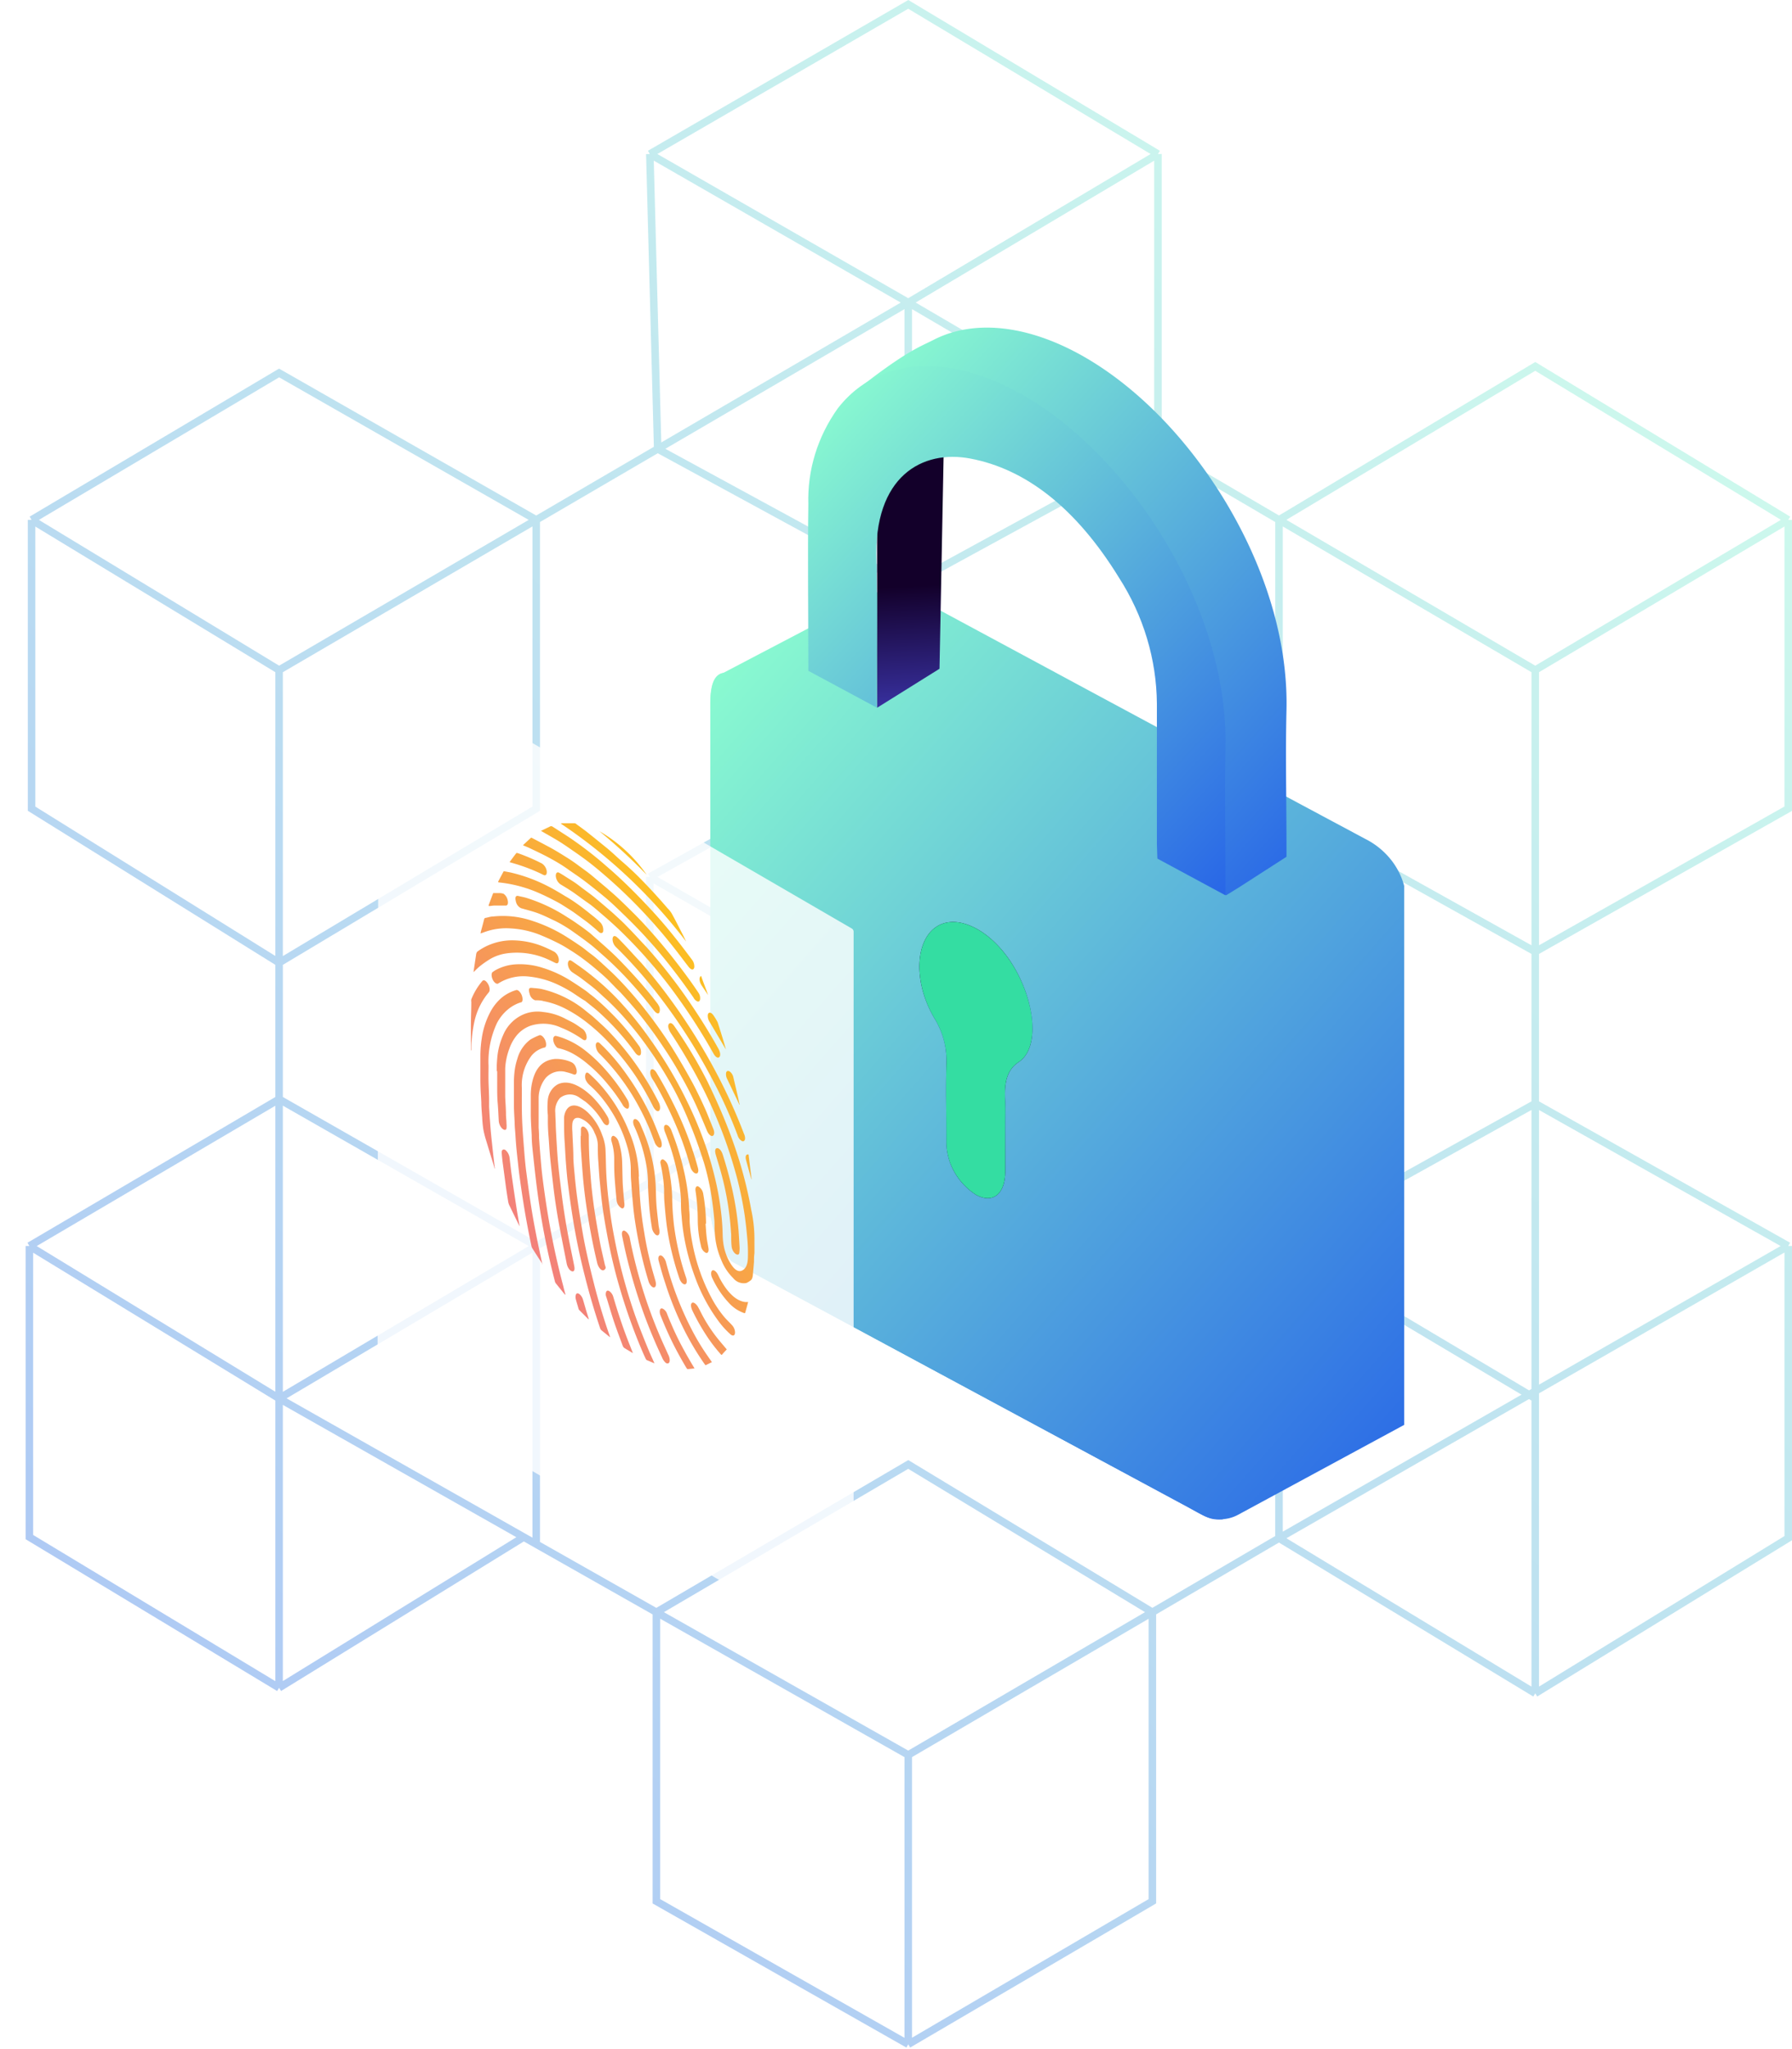 <svg xmlns="http://www.w3.org/2000/svg" width="238" height="272" fill="none" viewBox="0 0 238 272">
    <path stroke="url(#a)" d="M120.628 136.119v38.265m0-38.265l-34.323-19.717m34.323 19.717l33.164-19.717m-33.164 19.717l49.239 29.276m-49.239-29.276l-34.323 20.885m34.323 17.38l-34.323-17.38m34.323 17.38l33.164-18.256v-39.726m-67.487 40.602v-40.602m0 40.602l-15.088 8.391m15.088-48.993l34.323-19.133 33.164 19.133M203.9 185.63v39.143m0-39.143l-34.033-20.235M203.9 185.63v-39.142m0 78.285l-34.033-20.594m34.033 20.594l33.599-20.594v-38.784m-67.632 38.784v-38.784m0 38.784l67.632-38.784m-67.632 38.784l-16.818 9.828m16.818-48.612l34.033-18.907m33.599 18.907L203.9 146.488m0 0v-20.155m-83.272 106.619l-33.454-18.945m33.454 18.945v38.411m0-38.411l32.421-18.945M37.066 185.63v-39.726m0 39.726l34.151-20.235M37.066 185.63v38.412m0-38.412L3.902 165.395m33.164 20.235l32.496 18.403M37.066 88.943l34.151-19.936M37.066 88.944v38.85m0-38.85L4.192 69.007m116.436-28.845l33.164 19.428m-33.164-19.428l33.164-19.717m-33.164 19.717v37.536m0-37.536L87.348 59.59m33.28-19.428L86.305 20.445M203.9 88.944v37.389m0-37.39l-34.033-19.936M203.9 88.944l33.599-19.937M203.9 126.333l-34.033-18.987v-38.34m34.033 57.327l33.599-18.987v-38.34m-67.632 0L203.9 48.634l33.599 20.374m-67.632 0l-16.075-9.417m0 0V20.445m0 39.145l-33.164 18.108m33.164-57.253L120.628.582 86.305 20.445m0 0l1.043 39.145m33.28 18.108L87.348 59.59m0 0l-16.13 9.417m0 0v38.339l-34.152 20.448m34.151-58.787L37.066 49.509 4.192 69.008m32.874 58.787v18.11m0-18.11L4.192 107.346v-38.34m32.874 76.898l34.151 19.491m-34.151-19.491L3.902 165.395m67.315 0v39.575m-34.151 19.072L3.902 204.033v-38.638m33.164 58.647l32.496-20.009m0 0l1.655.937m0 0l15.957 9.037m0 0v38.37l33.454 18.986m-33.454-57.356l33.454-19.613 32.421 19.613m-32.421 57.356l32.421-18.986v-38.37" opacity=".4"/>
    <path fill="url(#b)" d="M133.51 149.581v5.873c0 3.026-1.603 4.358-3.863 3.163a8.744 8.744 0 0 1-2.956-3.158 8.172 8.172 0 0 1-1.004-4.107c0-3.314-.08-6.644 0-9.898a10.72 10.72 0 0 0-1.603-6.31c-2.805-4.783-2.532-10.246.257-12.108 2.789-1.861 7.357.394 10.275 5.237 2.917 4.843 3.478 10.866.689 12.697-1.603 1.06-1.956 2.755-1.795 5.252.064 1.165 0 2.24 0 3.359zm31.321-20.642a9.591 9.591 0 0 0-1.879-3.628 10.272 10.272 0 0 0-3.266-2.608 16506.882 16506.882 0 0 1-60.543-32.508c-3.415-1.846-4.809-.938-4.809 3.209v66.09c-.17 2.892.84 5.735 2.821 7.946l60.591 32.599c2.709 1.513 3.03 1.725 4.649 1.634.865-.363 2.436-48.883 2.436-72.734z"/>
    <path fill="url(#c)" d="M186.491 189.142v-71.554a9.558 9.558 0 0 0-1.878-3.622 10.233 10.233 0 0 0-3.267-2.598c-20.181-10.776-40.362-21.672-60.543-32.523-1.811-.984-3.03-1.15-3.783-.5L95.957 89.378c-1.073.303-1.602 1.513-1.602 4.026v66.09c-.163 2.894.852 5.736 2.837 7.946l62.514 33.658a5.027 5.027 0 0 0 2.341.574c.819 0 1.624-.197 2.34-.574l22.104-11.956z"/>
    <path fill="url(#d)" d="M133.51 149.582v5.872c0 3.026-1.603 4.358-3.863 3.163a8.753 8.753 0 0 1-2.956-3.158 8.181 8.181 0 0 1-1.003-4.107c0-3.314-.08-6.644 0-9.897a10.736 10.736 0 0 0-1.603-6.311c-2.805-4.783-2.533-10.246.256-12.108 2.789-1.861 7.358.394 10.275 5.237 2.917 4.843 3.479 10.866.689 12.697-1.603 1.06-1.955 2.755-1.795 5.252.064 1.165 0 2.24 0 3.36z"/>
    <path fill="#34DDA2" d="M133.51 149.582v5.872c0 3.026-1.603 4.358-3.863 3.163a8.753 8.753 0 0 1-2.956-3.158 8.181 8.181 0 0 1-1.003-4.107c0-3.314-.08-6.644 0-9.897a10.736 10.736 0 0 0-1.603-6.311c-2.805-4.783-2.533-10.246.256-12.108 2.789-1.861 7.358.394 10.275 5.237 2.917 4.843 3.479 10.866.689 12.697-1.603 1.06-1.955 2.755-1.795 5.252.064 1.165 0 2.24 0 3.36z" style="mix-blend-mode:multiply"/>
    <path fill="url(#e)" d="M159.207 115.439a46.003 46.003 0 0 0-2.709-5.887 55.973 55.973 0 0 0 0-8.839 33.283 33.283 0 0 0-1.603-7.567v-.696c-.865-11.441-8.928-23.836-18.385-30.722-6.518-4.79-14.313-7.78-22.522-8.642l-.705-.923c7.117-5.675 9.041-6.175 10.804-7.098 8.015-4.026 19.7-.257 30.023 10.276 9.201 9.399 17.103 24.306 16.751 38.955-.145 5.842 0 11.85 0 17.783v1.65l-.561.363-5.739 3.693-1.715 1.059a20.466 20.466 0 0 1-3.639-3.405z"/>
    <path fill="url(#f)" d="M125.37 58.096a76271.58 76271.58 0 0 1-.593 30.676l-8.288 5.176V61.577c2.42-2.133 5.573-3.369 8.881-3.481z"/>
    <path fill="url(#g)" d="M153.714 113.971l9.04 4.873v-1.665c0-5.932-.112-11.925 0-17.782.369-14.65-7.534-29.557-16.734-38.94-12.616-12.955-27.411-15.68-34.752-6.25-2.682 3.751-4.049 8.203-3.911 12.727-.097 7.053 0 14.196 0 21.309v.802l9.04 4.858v-1.77c0-5.873.161-11.67 0-17.647-.401-11.336 6.139-14.816 12.455-13.62 7.325 1.376 14.026 6.492 19.764 15.814 3.245 5.044 4.984 10.823 5.034 16.724v18.63l.064 1.937z"/>
    <path fill="#fff" d="M113.37 115.665v95.627a.473.473 0 0 1-.243.417.485.485 0 0 1-.487-.003l-62.249-36.275a.494.494 0 0 1-.247-.424l.118-95.406a.473.473 0 0 1 .245-.424.487.487 0 0 1 .496.011l62.12 36.063a.485.485 0 0 1 .247.414z" filter="url(#h)" opacity=".9"/>
    <path fill="url(#i)" d="M74.481 109.326c6.327 4.223 11.949 9.511 16.641 15.654l-.106-.225a26.145 26.145 0 0 0-.33-.683c-.173-.328-.34-.655-.508-.983a55.256 55.256 0 0 0-.973-1.843 3.597 3.597 0 0 0-.551-.688 76.844 76.844 0 0 0-3.721-4.044 39.018 39.018 0 0 0-2.136-1.997 40.919 40.919 0 0 1-.983-.876 35.481 35.481 0 0 0-1.105-.98l-.601-.488c-.73-.592-1.437-1.166-2.162-1.739a39.426 39.426 0 0 0-1.219-.905l-.129-.093a.525.525 0 0 0-.284-.16h-1.671l-.162.05z"/>
    <path fill="url(#j)" d="M72.83 110.854c-.33-.187-.659-.374-.988-.57 0-.01.038-.01.038-.01l1.159-.559a.328.328 0 0 1 .16-.044c.057 0 .113.016.162.044l.95.609.39.252c.538.344 1.078.691 1.612 1.076 1.36.95 2.671 1.973 3.93 3.065.178.157.34.296.501.435.312.269.624.538 1.056.933a67.69 67.69 0 0 1 1.965 1.867 90.45 90.45 0 0 1 2.544 2.626 62.368 62.368 0 0 1 3.342 3.883c.75.929 1.5 1.927 2.25 2.925.221.278.334.636.313.999-.086.439-.418.399-.779-.07-.242-.314-.483-.631-.725-.947A89.518 89.518 0 0 0 88.863 125a68.93 68.93 0 0 0-6.645-7.118 70.331 70.331 0 0 0-2.354-2.087 41.07 41.07 0 0 0-2.089-1.677 64.687 64.687 0 0 0-1.745-1.239l-.004-.003-.282-.195c-.56-.39-1.12-.769-1.68-1.109-.412-.249-.823-.483-1.234-.718z"/>
    <path fill="url(#k)" d="M69.794 112.342c.207.086.41.171.615.269.712.339 1.424.678 2.145 1.048.513.269 1.035.559 1.557.868.522.31 1.006.629 1.51.999l.334.229.01.007c.623.427 1.242.85 1.867 1.331.74.569 1.396 1.088 2.089 1.658.503.409 1.006.838 1.509 1.307.892.839 1.785 1.698 2.667 2.586a63.445 63.445 0 0 1 4.899 5.561 83.89 83.89 0 0 1 3.104 4.213c.115.232.303.416.531.519.2.05.323-.06.352-.319a1.244 1.244 0 0 0-.219-.839c-.37-.549-.74-1.088-1.12-1.617a84.219 84.219 0 0 0-4.471-5.671c-1.044-1.198-2.088-2.356-3.161-3.404a89.71 89.71 0 0 0-1.975-1.917 28.735 28.735 0 0 0-.9-.803c-.166-.144-.33-.286-.485-.425-.31-.263-.618-.521-.923-.776-.332-.277-.66-.551-.976-.822-.44-.376-.93-.731-1.413-1.081a46.389 46.389 0 0 1-.542-.396 20.714 20.714 0 0 0-1.595-1.088c-.798-.5-1.605-.999-2.402-1.418l-.787-.415-.002-.001-.003-.002h-.001v-.001h-.001l-.002-.001c-.482-.254-.934-.493-1.387-.728a.098.098 0 0 0-.105 0l-1.015.938a.177.177 0 0 1-.038.05c.112.049.223.095.333.141z"/>
    <path fill="url(#l)" d="M64.063 123.827l-.232.085c.01-.07.01-.12.01-.16l.07-.258c.128-.471.255-.938.375-1.419.038-.14.095-.23.19-.23.12-.021.24-.051.36-.08.218-.055.435-.109.656-.109 1.776-.19 3.571.014 5.268.599a20.099 20.099 0 0 1 4.69 2.236c.598.38 1.196.779 1.803 1.198.205.144.414.309.62.473.137.108.273.216.405.316l.108.081c.293.219.571.427.842.668.531.464.986.884 1.55 1.407l.282.26c.702.649 1.49 1.478 2.126 2.176a60.98 60.98 0 0 1 1.899 2.207 62.351 62.351 0 0 1 4.072 5.631 92.952 92.952 0 0 1 2.905 4.991 57.997 57.997 0 0 1 1.746 3.654c.323.779.636 1.558.95 2.347.18.469.085.838-.143.888-.228.05-.531-.249-.721-.699-.374-.898-.753-1.797-1.14-2.695a49.396 49.396 0 0 0-2.202-4.393 48.684 48.684 0 0 0-2.325-3.824 57.947 57.947 0 0 0-3.589-4.892c-.74-.898-1.5-1.747-2.259-2.576-.348-.325-.626-.614-.953-.953-.154-.16-.32-.332-.509-.524-.547-.558-1.103-1.029-1.652-1.494l-.123-.104a36.423 36.423 0 0 0-1.775-1.407 23.982 23.982 0 0 0-1.785-1.198c-.49-.32-.996-.61-1.518-.869a32.326 32.326 0 0 0-2.354-1.068 12.353 12.353 0 0 0-3.797-.849 8.469 8.469 0 0 0-3.209.36c-.211.066-.422.144-.64.224z"/>
    <path fill="url(#m)" d="M100.197 164.785c.021-1.4-.119-2.798-.418-4.163a56.075 56.075 0 0 0-2.135-8.227 66.802 66.802 0 0 0-1.833-4.782 90.263 90.263 0 0 0-1.898-4.143 61.712 61.712 0 0 0-4.367-7.278c-.256-.359-.484-.469-.664-.319-.18.149-.171.489 0 .868.055.13.122.253.2.37a69.825 69.825 0 0 1 2.42 3.923 63.521 63.521 0 0 1 2.99 5.811 60.418 60.418 0 0 1 3.019 8.176 46.375 46.375 0 0 1 1.386 6.26 53.17 53.17 0 0 1 .35 3.115c.076.793.104 1.589.086 2.386 0 .998-.246 1.627-.788 1.877-.54.249-1.1-.18-1.66-1.178a7.01 7.01 0 0 1-.817-2.456 9.11 9.11 0 0 1-.086-.999 30.598 30.598 0 0 0-.218-3.154 38.106 38.106 0 0 0-.645-3.804 50.552 50.552 0 0 0-1.073-3.994 52.62 52.62 0 0 0-2.848-6.988 56.425 56.425 0 0 0-4.746-7.987 46.463 46.463 0 0 0-4.519-5.561 36.386 36.386 0 0 0-1.898-1.827 42.152 42.152 0 0 0-1.984-1.637c-.652-.507-1.256-.924-1.889-1.361l-.01-.007a2.572 2.572 0 0 1-.082-.057c-.157-.109-.32-.222-.45-.163-.151.07-.246.34-.17.699.072.334.254.631.512.839.173.121.351.238.529.354.29.191.58.38.838.584.155.122.34.263.54.415.34.258.72.547 1.055.823.3.248.609.534.918.82.24.221.479.443.715.648a35.246 35.246 0 0 1 3.085 3.274 45.08 45.08 0 0 1 2.601 3.385 53.767 53.767 0 0 1 3.218 5.191 45.294 45.294 0 0 1 1.898 3.994c.418.998.817 1.997 1.178 2.995.36.998.645 1.867.949 2.805a33.778 33.778 0 0 1 1.11 5.182c.114.818.2 1.637.276 2.436.022.256.023.509.025.759 0 .277.002.551.032.828a10.51 10.51 0 0 0 .854 3.714 6.949 6.949 0 0 0 1.585 2.416c.21.264.485.465.793.581.309.115.641.143.963.078.2-.087.389-.201.56-.339.238-.15.295-.529.323-.939.013-.185.034-.407.056-.647.027-.289.056-.604.077-.91 0-.36 0-.719.057-1.088.006-.36.004-.716.002-1.069l-.002-.529z"/>
    <path fill="url(#n)" d="M86.917 180.959l-.627-1.398a103.488 103.488 0 0 1-1.794-4.543 71.361 71.361 0 0 1-2.62-9.304c-.313-1.518-.598-2.995-.797-4.493l-.067-.498v-.001a64.334 64.334 0 0 1-.303-2.496 50.55 50.55 0 0 1-.2-2.716 77.858 77.858 0 0 1-.04-1.318c-.014-.556-.029-1.133-.055-1.677a6.253 6.253 0 0 0-.436-1.847 7.683 7.683 0 0 0-1.899-2.995c-1.158-1.088-2.364-1.288-2.905-.239-.19.355-.28.76-.256 1.168 0 .998 0 1.897.066 2.865.03.417.053.833.076 1.249v.001c.03.549.062 1.099.105 1.655.076.979.142 1.787.256 2.706.18 1.407.37 2.825.598 4.253.43 2.757.994 5.49 1.69 8.186.57 2.27 1.237 4.54 2.003 6.809a.61.61 0 0 0 .17.26l1.159.938a12.037 12.037 0 0 0-.218-.639 80.487 80.487 0 0 1-1.9-6.349c-.54-2.117-1.12-4.513-1.508-6.729a146.628 146.628 0 0 1-.75-4.772 68.63 68.63 0 0 1-.345-3.105l-.044-.46a34.168 34.168 0 0 1-.124-1.657c0-.751-.037-1.502-.074-2.251-.023-.445-.045-.89-.059-1.333a6.194 6.194 0 0 1 0-1.118c.095-.619.446-.809.95-.699.454.156.87.416 1.218.762.348.345.619.767.794 1.235.25.475.392 1.005.418 1.547 0 .709 0 1.408.056 2.127.024.291.044.607.064.933a48.51 48.51 0 0 0 .154 1.958c.107 1.123.214 2.248.371 3.388.18 1.308.456 2.846.731 4.283.45 2.334 1.02 4.64 1.709 6.909a75.07 75.07 0 0 0 2.724 7.578c.17.409.351.808.532 1.198a.526.526 0 0 0 .151.209l.95.4.076.02z"/>
    <path fill="url(#o)" d="M75.099 171.844c-.027-.104-.055-.205-.083-.307-.06-.222-.122-.445-.174-.692a103.223 103.223 0 0 1-2.164-10.153 127.445 127.445 0 0 1-.636-4.483 51.476 51.476 0 0 1-.22-2.217l-.036-.418c-.076-.879-.133-1.668-.19-2.506 0-.46-.02-.919-.057-1.378v-3.844a4.325 4.325 0 0 1 .95-2.775c.348-.376.788-.644 1.272-.776a2.61 2.61 0 0 1 1.47.027c.323.077.64.177.95.299.408.15.55-.359.275-.998a1.18 1.18 0 0 0-.253-.399 1.12 1.12 0 0 0-.383-.26 5.078 5.078 0 0 0-2.079-.399c-1.5.13-2.563.998-3.037 2.995a7.696 7.696 0 0 0-.21 1.877v2.386c0 .719.04 1.408.08 2.102v.001l.044.812c0 .699.067 1.398.142 2.127l.028.262v.002c.162 1.512.326 3.04.523 4.578a98.725 98.725 0 0 0 2.314 12.097l.069.272c.019.09.054.175.104.25l1.234 1.528.067-.01z"/>
    <path fill="url(#p)" d="M80.054 148.911a9.637 9.637 0 0 0-2.326-2.695c-.135-.082-.26-.17-.39-.26h-.001v-.001h-.001c-.108-.075-.219-.152-.339-.229a2.139 2.139 0 0 0-1.3-.444c-.468 0-.923.155-1.301.444-.24.263-.423.578-.535.923-.112.345-.15.712-.11 1.074.004.246.015.495.027.744v.001c.015.316.03.634.03.952.037.869.085 1.668.142 2.606.057.938.114 1.827.218 2.845.1.981.228 2.009.347 2.975l.014.11a91.76 91.76 0 0 0 .95 6.16c.136.725.284 1.45.433 2.177.12.584.24 1.17.354 1.757.076.369.038.629-.123.699-.314.109-.74-.36-.874-.999l-.27-1.372-.001-.002a357.466 357.466 0 0 1-.744-3.827 78.311 78.311 0 0 1-.779-5.192c-.142-1.228-.285-2.456-.408-3.674-.056-.567-.091-1.091-.129-1.647l-.042-.609-.035-.479a25.311 25.311 0 0 1-.098-1.917v-.998c-.072-.697-.072-1.4 0-2.097.052-.418.198-.818.426-1.165a2.58 2.58 0 0 1 .884-.832c1.016-.489 2.231-.199 3.598.799a9.444 9.444 0 0 1 1.49 1.378 13.183 13.183 0 0 1 1.51 2.076c.322.549.284 1.168-.057 1.168-.19 0-.38-.159-.56-.449z"/>
    <path fill="url(#q)" d="M71.96 167.478c.028.118.055.237.082.362l-.011-.016-.008-.012c-.025-.037-.037-.054-.029-.112a77.88 77.88 0 0 1-1.29-1.996.907.907 0 0 1-.115-.28 109.442 109.442 0 0 1-1.072-5.76c-.19-1.188-.361-2.377-.522-3.565-.076-.559-.135-1.109-.195-1.659l-.09-.827-.033-.316c-.048-.458-.098-.93-.129-1.311a84.327 84.327 0 0 1-.104-1.467c-.012-.187-.026-.361-.04-.529a12.973 12.973 0 0 1-.055-1.059c-.01-.212-.022-.417-.033-.619v-.003c-.031-.557-.062-1.101-.062-1.774V143.8c-.002-.467.02-.934.067-1.398.06-.64.194-1.271.398-1.877a4.72 4.72 0 0 1 1.728-2.536c.372-.216.76-.403 1.158-.559.161-.07.351.02.55.24.203.237.332.533.37.848.039.33-.056.539-.227.539a3.187 3.187 0 0 0-1.718 1.089 6.49 6.49 0 0 0-1.272 4.263l-.002.918c-.002.625-.004 1.254.002 1.807.01.829.028 1.528.085 2.526.044.773.111 1.624.17 2.373l.049.622c.066.869.142 1.727.246 2.616l.022.164c.202 1.523.405 3.056.643 4.598.351 2.236.797 4.513 1.3 6.809.043.218.09.424.138.636z"/>
    <path fill="url(#r)" d="M74.482 117.413l.325.197c.254.154.525.318.795.492.389.249.645.419.95.649.229.159.447.319.668.481.262.192.528.386.821.587.541.369 1.092.838 1.633 1.308a58.46 58.46 0 0 1 2.554 2.276 64.617 64.617 0 0 1 7.983 9.275 77.83 77.83 0 0 1 4.139 6.449l.427.749c.256.459.579.629.769.429.19-.199.104-.679-.143-1.118a77.275 77.275 0 0 0-3.521-5.711 70.23 70.23 0 0 0-6.047-7.787c-.339-.356-.67-.712-.998-1.064a68.928 68.928 0 0 0-1.764-1.851c-.36-.372-.725-.705-1.09-1.04-.165-.151-.33-.302-.496-.458a128.566 128.566 0 0 0-2.572-2.196c-.367-.293-.734-.563-1.1-.832-.305-.225-.61-.449-.913-.686-.483-.377-.91-.643-1.345-.914-.163-.102-.328-.204-.496-.314a11.684 11.684 0 0 0-.788-.479c-.257-.149-.475 0-.456.46.024.224.096.439.211.63.115.19.27.35.454.468z"/>
    <path fill="url(#s)" d="M66.033 144.199v-1.997l-.057-.03v-.808l.002-.028c.028-.46.056-.929.112-1.36.12-.889.367-1.754.73-2.566a5.155 5.155 0 0 1 2.163-2.486 4.775 4.775 0 0 1 3.154-.589 8.137 8.137 0 0 1 2.847.839c.161.088.355.185.551.284.29.145.588.294.797.425.215.134.436.286.659.44.142.098.284.195.424.288l.104.1c.245.27.387.626.399.999-.029.389-.238.469-.541.259a13.8 13.8 0 0 0-2.924-1.587 5.578 5.578 0 0 0-4.006-.22 4.258 4.258 0 0 0-1.728 1.168 5.797 5.797 0 0 0-1.072 1.877 8.708 8.708 0 0 0-.55 2.606v3.754c.01.305.028.611.046.918.028.498.058.998.058 1.498.004.172.018.346.032.52.017.21.034.421.034.628a3 3 0 0 1 0 .659c-.066.269-.313.249-.589 0a1.627 1.627 0 0 1-.436-.999c-.016-.262-.03-.53-.044-.797-.027-.535-.054-1.07-.099-1.569-.066-.748-.066-1.527-.066-2.226z"/>
    <path fill="url(#t)" d="M77.719 132.858c.238.198.469.38.694.559.41.327.806.64 1.204 1.008a33.325 33.325 0 0 1 4.746 5.311c.295.41.617.489.74.21.046-.21.042-.428-.01-.636a1.378 1.378 0 0 0-.284-.562 34.872 34.872 0 0 0-3.085-3.714c-.57-.579-1.139-1.158-1.708-1.677-.57-.519-1.11-.999-1.671-1.408a9.23 9.23 0 0 0-.636-.499c-.57-.39-1.149-.779-1.728-1.148a15.718 15.718 0 0 0-3.892-1.827 9.776 9.776 0 0 0-3.702-.46 6.313 6.313 0 0 0-2.639.799l-.313.21c-.2.14-.18.599 0 .998.18.4.532.659.731.529a6.265 6.265 0 0 1 4.11-.918c1.392.147 2.75.542 4.016 1.168.503.239 1.015.519 1.528.829.215.129.48.309.76.499.388.263.802.543 1.139.729z"/>
    <path fill="url(#u)" d="M81.8 125.709a1.51 1.51 0 0 1-.446-.998c0-.459.237-.589.57-.32.18.156.35.323.512.5.529.538 1.042 1.097 1.563 1.664v.001c.386.42.777.845 1.18 1.27a68.17 68.17 0 0 1 3.978 4.992 78.134 78.134 0 0 1 3.54 5.301 77.396 77.396 0 0 1 4.045 7.508 72.808 72.808 0 0 1 2.069 4.882c.103.209.152.443.142.678-.056.26-.208.39-.446.26a1.273 1.273 0 0 1-.54-.739 65.157 65.157 0 0 0-2.668-6.1 87.774 87.774 0 0 0-2.943-5.341 74.212 74.212 0 0 0-5.544-7.987 59.026 59.026 0 0 0-5.012-5.571z"/>
    <path fill="url(#v)" d="M84.857 156.179a16.308 16.308 0 0 0-1.348-6.07 20.854 20.854 0 0 0-4.034-6.389c-.298-.329-.608-.62-.915-.908l-.225-.211c-.38-.359-.493-.239-.588 0a1.158 1.158 0 0 0 .142.929 1.9 1.9 0 0 0 .39.479c.749.658 1.43 1.398 2.03 2.207a18.416 18.416 0 0 1 3.048 6.149c.247.863.387 1.756.418 2.656 0 .649 0 1.288.066 1.947.057.998.143 1.997.238 2.995.123 1.358.341 2.765.607 4.193.375 1.997.857 3.97 1.443 5.91.133.45.446.819.702.829.257.01.361-.349.228-.839-.06-.221-.134-.475-.21-.74-.094-.32-.19-.655-.274-.967a47.247 47.247 0 0 1-.95-4.353l-.068-.421c-.102-.621-.205-1.244-.282-1.855a46.04 46.04 0 0 1-.247-2.306 92.29 92.29 0 0 1-.137-2.136v-.003c-.02-.359-.04-.717-.063-1.076l.029-.02z"/>
    <path fill="url(#w)" d="M78.336 123.842l-.202-.153a33.92 33.92 0 0 0-.852-.636l-.302-.212v-.001c-.525-.369-1.047-.738-1.597-1.064a21.791 21.791 0 0 0-5.458-2.586c-.284-.085-.569-.145-.85-.205a18.587 18.587 0 0 1-.251-.055c-.36-.08-.437.23-.313.709.038.201.122.39.244.55.123.159.28.286.458.369.233.068.465.132.698.196.546.151 1.094.302 1.647.512.551.21 1.051.449 1.555.689.217.104.434.208.657.31.886.447 1.736.968 2.544 1.557.702.499 1.405.999 2.107 1.548.404.315.803.668 1.205 1.023.145.128.29.257.437.384a43.709 43.709 0 0 1 3.37 3.295 57.153 57.153 0 0 1 3.427 4.073c.275.35.55.47.693.29a1.044 1.044 0 0 0-.038-.899 2.507 2.507 0 0 0-.19-.319 54.36 54.36 0 0 0-3.199-3.814 70.106 70.106 0 0 0-2.193-2.306c-.57-.569-1.139-1.078-1.708-1.588l-1.89-1.667z"/>
    <path fill="url(#x)" d="M65.568 153.803c.047.429.104.869.161 1.298l-.066-.01v-.12c-.37-1.198-.74-2.396-1.101-3.594a12.837 12.837 0 0 1-.37-1.468 15.299 15.299 0 0 1-.152-1.577l-.034-.45c-.04-.518-.08-1.035-.08-1.547a97.156 97.156 0 0 0-.044-.799 37.07 37.07 0 0 1-.08-2.086v-3.294c.002-.756.059-1.51.171-2.257.168-1.218.54-2.394 1.101-3.474a6.41 6.41 0 0 1 1.567-1.997 5.362 5.362 0 0 1 1.898-.998c.152-.05.313.04.484.229.207.238.337.539.37.859.038.33-.057.539-.228.539a5.04 5.04 0 0 0-1.47.749 5.9 5.9 0 0 0-1.69 1.997 12.023 12.023 0 0 0-1.12 5.65c0 .244-.003.479-.005.714-.004.47-.008.937.004 1.463.008.312.021.628.035.945.02.483.041.969.041 1.451v.908l.014.258c.024.445.05.911.081 1.32.014.174.026.345.038.517a59.735 59.735 0 0 0 .237 2.588v.002c.077.728.153 1.456.238 2.184z"/>
    <path fill="url(#y)" d="M97.065 177.165c.313.219.531.12.56-.27a1.505 1.505 0 0 0-.409-.998c-.138-.15-.278-.292-.418-.435-.197-.201-.394-.402-.588-.623a14.666 14.666 0 0 1-1.699-2.526 25.358 25.358 0 0 1-2.61-7.608 18.834 18.834 0 0 1-.304-2.536c0-.499 0-.998-.057-1.497a28.1 28.1 0 0 0-.646-4.992 35.322 35.322 0 0 0-1.509-5.062l-.228-.599c-.18-.449-.503-.758-.76-.698-.255.059-.255.479-.094.908a33.087 33.087 0 0 1 1.756 5.99c.195.988.322 1.989.38 2.995 0 .729 0 1.438.085 2.167.079 1.191.238 2.376.475 3.544.322 1.597.77 3.163 1.338 4.682a22.994 22.994 0 0 0 3.095 5.771 11.215 11.215 0 0 0 1.633 1.787z"/>
    <path fill="url(#z)" d="M71.862 131.27a14.459 14.459 0 0 1 5.695 2.716c.212.175.424.344.635.513.185.148.37.296.552.445l.383.346c.565.51 1.129 1.019 1.686 1.581a37.417 37.417 0 0 1 4.49 5.651c.801 1.243 1.54 2.529 2.212 3.853.2.47.2.929 0 1.079-.2.149-.513-.07-.76-.55a37.677 37.677 0 0 0-2.354-4.093 35.709 35.709 0 0 0-3.588-4.473 26 26 0 0 0-2.962-2.685 17.91 17.91 0 0 0-2.638-1.697 10.704 10.704 0 0 0-3-1.059c-.38-.119-.76-.119-1.14-.119a1.085 1.085 0 0 1-.463-.316 1.165 1.165 0 0 1-.258-.513c-.152-.489-.18-.859.238-.819.106.011.212.019.32.028.311.026.626.053.952.112z"/>
    <path fill="url(#A)" d="M66.774 117.193l-.58-.07-.037-.09.286-.538c.148-.279.294-.556.445-.829a.092.092 0 0 1 .113 0l.77.139c1.704.392 3.357.995 4.926 1.797.769.39 1.547.849 2.326 1.328.655.37 1.215.739 1.898 1.238.654.478 1.317 1.01 1.971 1.536l.09.072c.259.213.515.442.768.688.138.151.242.333.305.531.062.199.081.41.056.618-.038.269-.323.319-.55.119a34.59 34.59 0 0 0-1.263-1.078c-.351-.284-.75-.572-1.101-.827l-.001-.001a47.69 47.69 0 0 1-.398-.29c-.418-.31-.731-.539-1.244-.859a26.25 26.25 0 0 1-.445-.283c-.345-.22-.676-.433-1.017-.615-.75-.4-1.49-.779-2.23-1.108a17.681 17.681 0 0 0-5.088-1.478z"/>
    <path fill="url(#B)" d="M62.9 129.044c.255-.273.525-.529.808-.769.457-.364.936-.697 1.433-.998a6.046 6.046 0 0 1 2.174-.729c2.009-.27 4.05.077 5.876.998l.56.27c.294.149.493 0 .465-.47a1.408 1.408 0 0 0-.182-.568 1.341 1.341 0 0 0-.397-.43 17.765 17.765 0 0 0-1.32-.629 11.04 11.04 0 0 0-4.328-.898 7.901 7.901 0 0 0-2.763.509 7.462 7.462 0 0 0-1.841.998.72.72 0 0 0-.152.399c-.06.38-.118.768-.175 1.157-.052.347-.104.696-.157 1.04v.12z"/>
    <path fill="url(#C)" d="M77.196 153.084c-.076-.788-.076-1.537-.076-2.306h.029c0-.093 0-.184.002-.275.002-.182.004-.364-.002-.564-.01-.299.19-.549.522-.299.158.128.288.29.38.477.092.186.144.391.151.601 0 1.518.048 2.965.171 4.513l.025.335c.057.777.112 1.529.203 2.35.105.939.228 1.937.38 2.936.218 1.397.465 2.805.73 4.213.133.678.29 1.361.446 2.042l.172.753c.017.074.04.137.06.194.065.192.107.313-.127.505-.303.25-.778-.23-.949-.918a82.124 82.124 0 0 1-1.13-5.581c-.341-2.057-.617-4.054-.778-6.05a119.81 119.81 0 0 1-.209-2.926z"/>
    <path fill="url(#D)" d="M88.948 180.539a1.726 1.726 0 0 0-.228-.778c-.132-.3-.267-.598-.403-.897a63.642 63.642 0 0 1-2.777-7.15 66.75 66.75 0 0 1-1.613-5.99c-.105-.45-.19-.899-.276-1.348a1.424 1.424 0 0 0-.23-.583 1.337 1.337 0 0 0-.453-.416c-.285-.099-.437.17-.342.659a60.692 60.692 0 0 0 1.073 4.603 69.384 69.384 0 0 0 2.212 6.829 72.65 72.65 0 0 0 2.012 4.702c.11.29.285.548.513.749.294.159.512.03.512-.38z"/>
    <path fill="url(#E)" d="M87.857 155.101c-.048-.252-.097-.511-.152-.769 0-.329.218-.519.418-.409.159.097.297.228.405.384.108.157.183.335.221.525.297 1.31.472 2.647.522 3.993.014 1.285.097 2.568.247 3.844.171 1.321.415 2.631.73 3.923.238.998.532 1.997.874 2.995.162.489.095.879-.161.899-.256.02-.58-.33-.74-.819a37.88 37.88 0 0 1-1.007-3.484 33.56 33.56 0 0 1-.74-4.143 69.257 69.257 0 0 1-.219-2.337c-.056-.589-.056-1.158-.056-1.737a17.595 17.595 0 0 0-.314-2.715l-.028-.15z"/>
    <path fill="url(#F)" d="M77.7 139.427a10.821 10.821 0 0 0-3.285-1.758l-.075-.022a6.173 6.173 0 0 0-.504-.137c-.19-.04-.399.15-.36.539.048.383.223.736.493.998.055.046.12.077.19.09.72.158 1.414.428 2.06.799.67.387 1.306.838 1.898 1.348.963.8 1.847 1.7 2.64 2.685a23.123 23.123 0 0 1 1.898 2.616c.112.247.303.445.54.559.2.06.323 0 .352-.299a1.433 1.433 0 0 0-.228-.889 26.088 26.088 0 0 0-3.588-4.702 20.23 20.23 0 0 0-2.032-1.827z"/>
    <path fill="url(#G)" d="M87.676 151.088c.13.256.204.539.219.828l-.01.1v.06c-.066.27-.228.33-.474.19a1.468 1.468 0 0 1-.504-.739c-.086-.218-.169-.443-.252-.669-.099-.27-.2-.542-.308-.809a33.37 33.37 0 0 0-1.708-3.534 29.306 29.306 0 0 0-5.05-6.669 1.589 1.589 0 0 1-.34-.51 1.661 1.661 0 0 1-.125-.608c.019-.36.275-.489.531-.25l.541.519a27.86 27.86 0 0 1 2.98 3.565 35.354 35.354 0 0 1 3.466 5.99c.37.838.702 1.687 1.034 2.536z"/>
    <path fill="url(#H)" d="M87.59 163.487c0-.146-.031-.314-.065-.491-.02-.113-.043-.23-.058-.347l-.08-.724-.001-.004v-.001a81.72 81.72 0 0 1-.146-1.358c-.086-.814-.107-1.596-.129-2.372a85.27 85.27 0 0 0-.023-.783 21.733 21.733 0 0 0-1.595-7.108l-.456-1.078c-.2-.46-.55-.749-.778-.659-.228.09-.219.569 0 .998a21.422 21.422 0 0 1 1.67 5.621c.081.639.126 1.282.133 1.927 0 .603.04 1.218.08 1.831.016.228.03.457.044.685.076 1.104.206 2.204.389 3.294.046.393.237.752.532.999.275.169.484.03.484-.43z"/>
    <path fill="url(#I)" d="M94.549 180.809l-.845.419-.114-.139a36.821 36.821 0 0 1-3.332-5.831 41.96 41.96 0 0 1-1.898-4.912c-.314-.918-.589-1.917-.864-2.915-.105-.349-.067-.639.076-.739.142-.1.323-.05.54.2.178.211.302.464.362.739a42.715 42.715 0 0 0 3.303 8.675 30.363 30.363 0 0 0 2.079 3.505l.693.998z"/>
    <path fill="url(#J)" d="M98.232 165.634c-.017-.258-.032-.528-.049-.807a74.59 74.59 0 0 0-.103-1.589 40.19 40.19 0 0 0-.854-5.461 54.207 54.207 0 0 0-1.244-4.533c-.161-.499-.456-.838-.721-.838-.266 0-.352.329-.21.828.092.317.188.635.285.954.143.476.288.954.418 1.432a38.8 38.8 0 0 1 1.324 7.856l.034.431c0 .489 0 .998.047 1.437.019.376.167.731.418.999.285.269.541.269.608 0a5.39 5.39 0 0 0 .047-.709z"/>
    <path fill="url(#K)" d="M92.698 155.041c.161.609-.105.919-.532.609a1.438 1.438 0 0 1-.446-.669 22.724 22.724 0 0 1-.218-.758 43.07 43.07 0 0 0-1.462-4.214 53.694 53.694 0 0 0-1.643-3.604c-.56-1.118-1.158-2.246-1.784-3.244-.285-.47-.313-.949-.152-1.149.161-.199.494-.029.75.41a56.404 56.404 0 0 1 2.098 3.844 45.658 45.658 0 0 1 3.389 8.775z"/>
    <path fill="url(#L)" d="M81.174 151.207c0 .112.03.223.061.339l.024.091c.204.702.31 1.432.313 2.166 0 .869 0 1.737.067 2.636.066.898.152 1.887.246 2.835.015.226.082.444.197.636.114.192.272.351.459.462.265.12.427-.129.389-.579a62.64 62.64 0 0 1-.219-2.595c-.026-.563-.038-1.126-.05-1.699v-.001a89.64 89.64 0 0 0-.035-1.355 9.84 9.84 0 0 0-.465-2.586 1.244 1.244 0 0 0-.224-.445 1.175 1.175 0 0 0-.374-.314c-.219-.09-.37.08-.39.409z"/>
    <path fill="url(#M)" d="M93.4 158.495a24.29 24.29 0 0 1 .37 3.934l-.066.01.044.578c.03.409.06.817.099 1.169.037.345.105.717.165 1.05.03.168.06.327.081.468.067.419-.085.679-.341.599a1.204 1.204 0 0 1-.434-.376 1.278 1.278 0 0 1-.221-.543 14.91 14.91 0 0 1-.427-3.414c0-1.301-.097-2.6-.295-3.884-.066-.439.105-.709.38-.589.172.104.32.248.432.421.112.173.185.37.213.577z"/>
    <path fill="url(#N)" d="M69.014 162.768l-.094-.53c-.1-.571-.199-1.126-.286-1.676a288.39 288.39 0 0 1-.683-4.612c-.105-.779-.19-1.538-.276-2.296a1.617 1.617 0 0 0-.55-.999c-.285-.18-.513 0-.494.33.019.329.066.788.114 1.198l.408 3.065c.104.778.228 1.577.36 2.366.04.167.1.328.181.479.418.868.845 1.737 1.272 2.606l.048.069z"/>
    <path fill="url(#O)" d="M92.01 181.258l.004.005v.001l.006.009.222.375-.873.089c-.076.01-.133-.039-.21-.169a49.442 49.442 0 0 1-1.708-3.085 49.052 49.052 0 0 1-1.708-3.834 1.344 1.344 0 0 1-.114-.669c.047-.27.18-.359.389-.27.136.071.257.169.356.289.1.12.175.259.223.41.161.41.323.819.503 1.218a37.229 37.229 0 0 0 1.766 3.634c.358.671.744 1.321 1.145 1.997z"/>
    <path fill="url(#P)" d="M62.597 139.417c0-.459 0-.929.057-1.368a16.57 16.57 0 0 1 .37-2.516 8.906 8.906 0 0 1 1.898-3.814c.228-.259.095-.998-.37-1.447-.2-.18-.36-.19-.484-.06a8.596 8.596 0 0 0-1.471 2.446.942.942 0 0 0 0 .339c0 .537-.014 1.071-.029 1.608a61.667 61.667 0 0 0-.028 1.637v3.185l.057-.01z"/>
    <path fill="url(#Q)" d="M83.556 178.333l.504 1.288c-.167-.102-.33-.199-.49-.295l-.001-.001c-.232-.139-.46-.276-.696-.423a.8.8 0 0 1-.17-.27l-.305-.822c-.334-.9-.676-1.824-.93-2.602-.198-.606-.385-1.226-.57-1.839-.127-.417-.252-.832-.38-1.236a.875.875 0 0 1 0-.679c.105-.18.276-.18.495 0 .224.192.383.454.455.749.608 2.047 1.291 4.133 2.088 6.13z"/>
    <path fill="url(#R)" d="M99 172.832c-1.167-.11-2.344-1.178-3.36-3.055-.07-.126-.13-.253-.192-.379-.03-.064-.06-.127-.092-.19-.228-.439-.56-.689-.76-.559-.2.13-.2.599 0 .998a12.478 12.478 0 0 0 2.212 3.305 4.941 4.941 0 0 0 2.05 1.357.09.09 0 0 0 .068-.006.098.098 0 0 0 .046-.053c.133-.46.266-.939.39-1.418H99z"/>
    <path fill="url(#S)" d="M96.121 178.646v.001c.134.157.268.315.402.475-.066.074-.136.147-.206.222-.138.148-.281.301-.42.467-.029.08-.133 0-.133 0a21.368 21.368 0 0 1-1.813-2.337 29.262 29.262 0 0 1-1.974-3.464c-.219-.449-.295-.909-.067-1.068.228-.16.617.229.788.529.124.218.249.462.377.714l.145.284a20.165 20.165 0 0 0 2.05 3.155c.274.342.56.68.851 1.022z"/>
    <path fill="url(#T)" d="M67.694 114.448l.712.209a24.28 24.28 0 0 1 3.484 1.338c.098.056.2.106.304.15.294.14.474-.1.417-.529-.035-.205-.11-.4-.222-.571a1.454 1.454 0 0 0-.423-.428 25.543 25.543 0 0 0-3.247-1.387h-.133c-.202.252-.396.514-.59.776l-.292.392-.01.05z"/>
    <path fill="url(#U)" d="M65.296 120.237a2.897 2.897 0 0 1-.374.031.184.184 0 0 1-.028-.1c.2-.539.398-1.078.607-1.617h.855c.184.001.367.034.54.1.144.106.265.241.358.397.093.156.155.33.184.511.076.38-.029.649-.257.649h-1.585a4.25 4.25 0 0 0-.3.029z"/>
    <path fill="url(#V)" d="M96.4 139.267a92.125 92.125 0 0 0-.342-1.188c-.227-.749-.465-1.497-.702-2.246a1.187 1.187 0 0 0-.142-.32 8.394 8.394 0 0 0-.475-.759c-.351-.489-.76-.419-.74.12.01.267.09.525.227.749l.001.001v.001a710.127 710.127 0 0 1 2.126 3.592l.047.05z"/>
    <path fill="url(#W)" d="M77.899 174.13c.104.319.209.649.313.998l-.095-.04-1.205-1.208a.502.502 0 0 1-.067-.129c-.047-.17-.098-.341-.148-.512-.08-.273-.162-.546-.232-.816a1.27 1.27 0 0 1 0-.499c.048-.26.247-.31.466-.16.25.198.431.48.512.799l.456 1.567z"/>
    <path fill="url(#X)" d="M98.223 146.615c-.086-.409-.171-.819-.266-1.238-.095-.394-.188-.791-.28-1.188-.093-.397-.185-.794-.28-1.188a1.284 1.284 0 0 0-.484-.769c-.247-.15-.447-.06-.484.22-.027.262.022.527.142.758l1.576 3.305v.1h.076z"/>
    <path fill="url(#Y)" d="M85.891 116.125a19.506 19.506 0 0 0-6.284-5.791 76.219 76.219 0 0 1 6.284 5.791z"/>
    <path fill="url(#Z)" d="M99.419 153.254c-.323-.08-.465.22-.342.689.218.839.456 1.677.693 2.516l.057.1a539.299 539.299 0 0 1-.408-3.305z"/>
    <path fill="url(#aa)" d="M93.192 130.821c-.342-.509-.39-1.118-.076-1.278.15.451.32.899.489 1.344.153.403.306.803.44 1.202l-.853-1.268z"/>
    <defs>
        <filter id="h" width="163.515" height="232.947" x="0" y="36.993" color-interpolation-filters="sRGB" filterUnits="userSpaceOnUse">
            <feFlood flood-opacity="0" result="BackgroundImageFix"/>
            <feColorMatrix in="SourceAlpha" values="0 0 0 0 0 0 0 0 0 0 0 0 0 0 0 0 0 0 127 0"/>
            <feOffset dy="8"/>
            <feGaussianBlur stdDeviation="25"/>
            <feColorMatrix values="0 0 0 0 0.122 0 0 0 0 0.722 0 0 0 0 0.984 0 0 0 0.2 0"/>
            <feBlend in2="BackgroundImageFix" result="effect1_dropShadow"/>
            <feBlend in="SourceGraphic" in2="effect1_dropShadow" result="shape"/>
        </filter>
        <linearGradient id="a" x1="35.381" x2="272.883" y1="302.641" y2="60.651" gradientUnits="userSpaceOnUse">
            <stop stop-color="#2866E7"/>
            <stop offset="1" stop-color="#8AFBD0"/>
        </linearGradient>
        <linearGradient id="b" x1="155.329" x2="60.992" y1="214.675" y2="144.779" gradientUnits="userSpaceOnUse">
            <stop stop-color="#2866E7"/>
            <stop offset="1" stop-color="#8AFBD0"/>
        </linearGradient>
        <linearGradient id="c" x1="174.073" x2="66.427" y1="215.962" y2="121.258" gradientUnits="userSpaceOnUse">
            <stop stop-color="#2866E7"/>
            <stop offset="1" stop-color="#8AFBD0"/>
        </linearGradient>
        <linearGradient id="d" x1="127.13" x2="133.97" y1="128.939" y2="155.246" gradientUnits="userSpaceOnUse">
            <stop stop-color="#13002A"/>
            <stop offset=".1" stop-color="#1F1455"/>
            <stop offset=".31" stop-color="#3C42B9"/>
            <stop offset=".33" stop-color="#393EB0"/>
            <stop offset=".36" stop-color="#323297"/>
            <stop offset=".4" stop-color="#26206E"/>
            <stop offset=".44" stop-color="#1A0C43"/>
            <stop offset=".57" stop-color="#13002A"/>
            <stop offset=".62" stop-color="#201255"/>
            <stop offset=".73" stop-color="#3E39B4"/>
            <stop offset=".81" stop-color="#312789"/>
            <stop offset=".99" stop-color="#13002A"/>
        </linearGradient>
        <linearGradient id="e" x1="163.111" x2="97.35" y1="127.548" y2="68.192" gradientUnits="userSpaceOnUse">
            <stop stop-color="#2866E7"/>
            <stop offset="1" stop-color="#8AFBD0"/>
        </linearGradient>
        <linearGradient id="f" x1="121.01" x2="125.055" y1="77.059" y2="148.974" gradientUnits="userSpaceOnUse">
            <stop offset=".01" stop-color="#13002A"/>
            <stop offset=".19" stop-color="#312789"/>
            <stop offset=".27" stop-color="#3E39B4"/>
            <stop offset=".76" stop-color="#201255"/>
            <stop offset="1" stop-color="#13002A"/>
        </linearGradient>
        <linearGradient id="g" x1="155.294" x2="93.825" y1="126.958" y2="69.643" gradientUnits="userSpaceOnUse">
            <stop stop-color="#2866E7"/>
            <stop offset="1" stop-color="#8AFBD0"/>
        </linearGradient>
        <linearGradient id="i" x1="67.615" x2="124.299" y1="190.109" y2="155.313" gradientUnits="userSpaceOnUse">
            <stop stop-color="#EF679F"/>
            <stop offset="1" stop-color="#FFD304"/>
        </linearGradient>
        <linearGradient id="j" x1="67.615" x2="124.299" y1="190.109" y2="155.313" gradientUnits="userSpaceOnUse">
            <stop stop-color="#EF679F"/>
            <stop offset="1" stop-color="#FFD304"/>
        </linearGradient>
        <linearGradient id="k" x1="67.615" x2="124.299" y1="190.109" y2="155.313" gradientUnits="userSpaceOnUse">
            <stop stop-color="#EF679F"/>
            <stop offset="1" stop-color="#FFD304"/>
        </linearGradient>
        <linearGradient id="l" x1="67.615" x2="124.299" y1="190.109" y2="155.313" gradientUnits="userSpaceOnUse">
            <stop stop-color="#EF679F"/>
            <stop offset="1" stop-color="#FFD304"/>
        </linearGradient>
        <linearGradient id="m" x1="67.615" x2="124.299" y1="190.109" y2="155.313" gradientUnits="userSpaceOnUse">
            <stop stop-color="#EF679F"/>
            <stop offset="1" stop-color="#FFD304"/>
        </linearGradient>
        <linearGradient id="n" x1="67.615" x2="124.299" y1="190.109" y2="155.313" gradientUnits="userSpaceOnUse">
            <stop stop-color="#EF679F"/>
            <stop offset="1" stop-color="#FFD304"/>
        </linearGradient>
        <linearGradient id="o" x1="67.615" x2="124.299" y1="190.109" y2="155.313" gradientUnits="userSpaceOnUse">
            <stop stop-color="#EF679F"/>
            <stop offset="1" stop-color="#FFD304"/>
        </linearGradient>
        <linearGradient id="p" x1="67.615" x2="124.299" y1="190.109" y2="155.313" gradientUnits="userSpaceOnUse">
            <stop stop-color="#EF679F"/>
            <stop offset="1" stop-color="#FFD304"/>
        </linearGradient>
        <linearGradient id="q" x1="67.615" x2="124.299" y1="190.109" y2="155.313" gradientUnits="userSpaceOnUse">
            <stop stop-color="#EF679F"/>
            <stop offset="1" stop-color="#FFD304"/>
        </linearGradient>
        <linearGradient id="r" x1="67.615" x2="124.299" y1="190.109" y2="155.313" gradientUnits="userSpaceOnUse">
            <stop stop-color="#EF679F"/>
            <stop offset="1" stop-color="#FFD304"/>
        </linearGradient>
        <linearGradient id="s" x1="67.615" x2="124.299" y1="190.109" y2="155.313" gradientUnits="userSpaceOnUse">
            <stop stop-color="#EF679F"/>
            <stop offset="1" stop-color="#FFD304"/>
        </linearGradient>
        <linearGradient id="t" x1="67.615" x2="124.299" y1="190.109" y2="155.313" gradientUnits="userSpaceOnUse">
            <stop stop-color="#EF679F"/>
            <stop offset="1" stop-color="#FFD304"/>
        </linearGradient>
        <linearGradient id="u" x1="67.615" x2="124.299" y1="190.109" y2="155.313" gradientUnits="userSpaceOnUse">
            <stop stop-color="#EF679F"/>
            <stop offset="1" stop-color="#FFD304"/>
        </linearGradient>
        <linearGradient id="v" x1="67.615" x2="124.299" y1="190.109" y2="155.313" gradientUnits="userSpaceOnUse">
            <stop stop-color="#EF679F"/>
            <stop offset="1" stop-color="#FFD304"/>
        </linearGradient>
        <linearGradient id="w" x1="67.615" x2="124.299" y1="190.109" y2="155.313" gradientUnits="userSpaceOnUse">
            <stop stop-color="#EF679F"/>
            <stop offset="1" stop-color="#FFD304"/>
        </linearGradient>
        <linearGradient id="x" x1="67.615" x2="124.299" y1="190.109" y2="155.313" gradientUnits="userSpaceOnUse">
            <stop stop-color="#EF679F"/>
            <stop offset="1" stop-color="#FFD304"/>
        </linearGradient>
        <linearGradient id="y" x1="67.615" x2="124.299" y1="190.109" y2="155.313" gradientUnits="userSpaceOnUse">
            <stop stop-color="#EF679F"/>
            <stop offset="1" stop-color="#FFD304"/>
        </linearGradient>
        <linearGradient id="z" x1="67.615" x2="124.299" y1="190.109" y2="155.313" gradientUnits="userSpaceOnUse">
            <stop stop-color="#EF679F"/>
            <stop offset="1" stop-color="#FFD304"/>
        </linearGradient>
        <linearGradient id="A" x1="67.615" x2="124.299" y1="190.109" y2="155.313" gradientUnits="userSpaceOnUse">
            <stop stop-color="#EF679F"/>
            <stop offset="1" stop-color="#FFD304"/>
        </linearGradient>
        <linearGradient id="B" x1="67.615" x2="124.299" y1="190.109" y2="155.313" gradientUnits="userSpaceOnUse">
            <stop stop-color="#EF679F"/>
            <stop offset="1" stop-color="#FFD304"/>
        </linearGradient>
        <linearGradient id="C" x1="67.615" x2="124.299" y1="190.109" y2="155.313" gradientUnits="userSpaceOnUse">
            <stop stop-color="#EF679F"/>
            <stop offset="1" stop-color="#FFD304"/>
        </linearGradient>
        <linearGradient id="D" x1="67.615" x2="124.299" y1="190.109" y2="155.313" gradientUnits="userSpaceOnUse">
            <stop stop-color="#EF679F"/>
            <stop offset="1" stop-color="#FFD304"/>
        </linearGradient>
        <linearGradient id="E" x1="67.615" x2="124.299" y1="190.109" y2="155.313" gradientUnits="userSpaceOnUse">
            <stop stop-color="#EF679F"/>
            <stop offset="1" stop-color="#FFD304"/>
        </linearGradient>
        <linearGradient id="F" x1="67.615" x2="124.299" y1="190.109" y2="155.313" gradientUnits="userSpaceOnUse">
            <stop stop-color="#EF679F"/>
            <stop offset="1" stop-color="#FFD304"/>
        </linearGradient>
        <linearGradient id="G" x1="67.615" x2="124.299" y1="190.109" y2="155.313" gradientUnits="userSpaceOnUse">
            <stop stop-color="#EF679F"/>
            <stop offset="1" stop-color="#FFD304"/>
        </linearGradient>
        <linearGradient id="H" x1="67.615" x2="124.299" y1="190.109" y2="155.313" gradientUnits="userSpaceOnUse">
            <stop stop-color="#EF679F"/>
            <stop offset="1" stop-color="#FFD304"/>
        </linearGradient>
        <linearGradient id="I" x1="67.615" x2="124.299" y1="190.109" y2="155.313" gradientUnits="userSpaceOnUse">
            <stop stop-color="#EF679F"/>
            <stop offset="1" stop-color="#FFD304"/>
        </linearGradient>
        <linearGradient id="J" x1="67.615" x2="124.299" y1="190.109" y2="155.313" gradientUnits="userSpaceOnUse">
            <stop stop-color="#EF679F"/>
            <stop offset="1" stop-color="#FFD304"/>
        </linearGradient>
        <linearGradient id="K" x1="67.615" x2="124.299" y1="190.109" y2="155.313" gradientUnits="userSpaceOnUse">
            <stop stop-color="#EF679F"/>
            <stop offset="1" stop-color="#FFD304"/>
        </linearGradient>
        <linearGradient id="L" x1="67.615" x2="124.299" y1="190.109" y2="155.313" gradientUnits="userSpaceOnUse">
            <stop stop-color="#EF679F"/>
            <stop offset="1" stop-color="#FFD304"/>
        </linearGradient>
        <linearGradient id="M" x1="67.615" x2="124.299" y1="190.109" y2="155.313" gradientUnits="userSpaceOnUse">
            <stop stop-color="#EF679F"/>
            <stop offset="1" stop-color="#FFD304"/>
        </linearGradient>
        <linearGradient id="N" x1="67.615" x2="124.299" y1="190.109" y2="155.313" gradientUnits="userSpaceOnUse">
            <stop stop-color="#EF679F"/>
            <stop offset="1" stop-color="#FFD304"/>
        </linearGradient>
        <linearGradient id="O" x1="67.615" x2="124.299" y1="190.109" y2="155.313" gradientUnits="userSpaceOnUse">
            <stop stop-color="#EF679F"/>
            <stop offset="1" stop-color="#FFD304"/>
        </linearGradient>
        <linearGradient id="P" x1="67.615" x2="124.299" y1="190.109" y2="155.313" gradientUnits="userSpaceOnUse">
            <stop stop-color="#EF679F"/>
            <stop offset="1" stop-color="#FFD304"/>
        </linearGradient>
        <linearGradient id="Q" x1="67.615" x2="124.299" y1="190.109" y2="155.313" gradientUnits="userSpaceOnUse">
            <stop stop-color="#EF679F"/>
            <stop offset="1" stop-color="#FFD304"/>
        </linearGradient>
        <linearGradient id="R" x1="67.615" x2="124.299" y1="190.109" y2="155.313" gradientUnits="userSpaceOnUse">
            <stop stop-color="#EF679F"/>
            <stop offset="1" stop-color="#FFD304"/>
        </linearGradient>
        <linearGradient id="S" x1="67.615" x2="124.299" y1="190.109" y2="155.313" gradientUnits="userSpaceOnUse">
            <stop stop-color="#EF679F"/>
            <stop offset="1" stop-color="#FFD304"/>
        </linearGradient>
        <linearGradient id="T" x1="67.615" x2="124.299" y1="190.109" y2="155.313" gradientUnits="userSpaceOnUse">
            <stop stop-color="#EF679F"/>
            <stop offset="1" stop-color="#FFD304"/>
        </linearGradient>
        <linearGradient id="U" x1="67.615" x2="124.299" y1="190.109" y2="155.313" gradientUnits="userSpaceOnUse">
            <stop stop-color="#EF679F"/>
            <stop offset="1" stop-color="#FFD304"/>
        </linearGradient>
        <linearGradient id="V" x1="67.615" x2="124.299" y1="190.109" y2="155.313" gradientUnits="userSpaceOnUse">
            <stop stop-color="#EF679F"/>
            <stop offset="1" stop-color="#FFD304"/>
        </linearGradient>
        <linearGradient id="W" x1="67.615" x2="124.299" y1="190.109" y2="155.313" gradientUnits="userSpaceOnUse">
            <stop stop-color="#EF679F"/>
            <stop offset="1" stop-color="#FFD304"/>
        </linearGradient>
        <linearGradient id="X" x1="67.615" x2="124.299" y1="190.109" y2="155.313" gradientUnits="userSpaceOnUse">
            <stop stop-color="#EF679F"/>
            <stop offset="1" stop-color="#FFD304"/>
        </linearGradient>
        <linearGradient id="Y" x1="67.615" x2="124.299" y1="190.109" y2="155.313" gradientUnits="userSpaceOnUse">
            <stop stop-color="#EF679F"/>
            <stop offset="1" stop-color="#FFD304"/>
        </linearGradient>
        <linearGradient id="Z" x1="67.615" x2="124.299" y1="190.109" y2="155.313" gradientUnits="userSpaceOnUse">
            <stop stop-color="#EF679F"/>
            <stop offset="1" stop-color="#FFD304"/>
        </linearGradient>
        <linearGradient id="aa" x1="67.615" x2="124.299" y1="190.109" y2="155.313" gradientUnits="userSpaceOnUse">
            <stop stop-color="#EF679F"/>
            <stop offset="1" stop-color="#FFD304"/>
        </linearGradient>
    </defs>
</svg>
